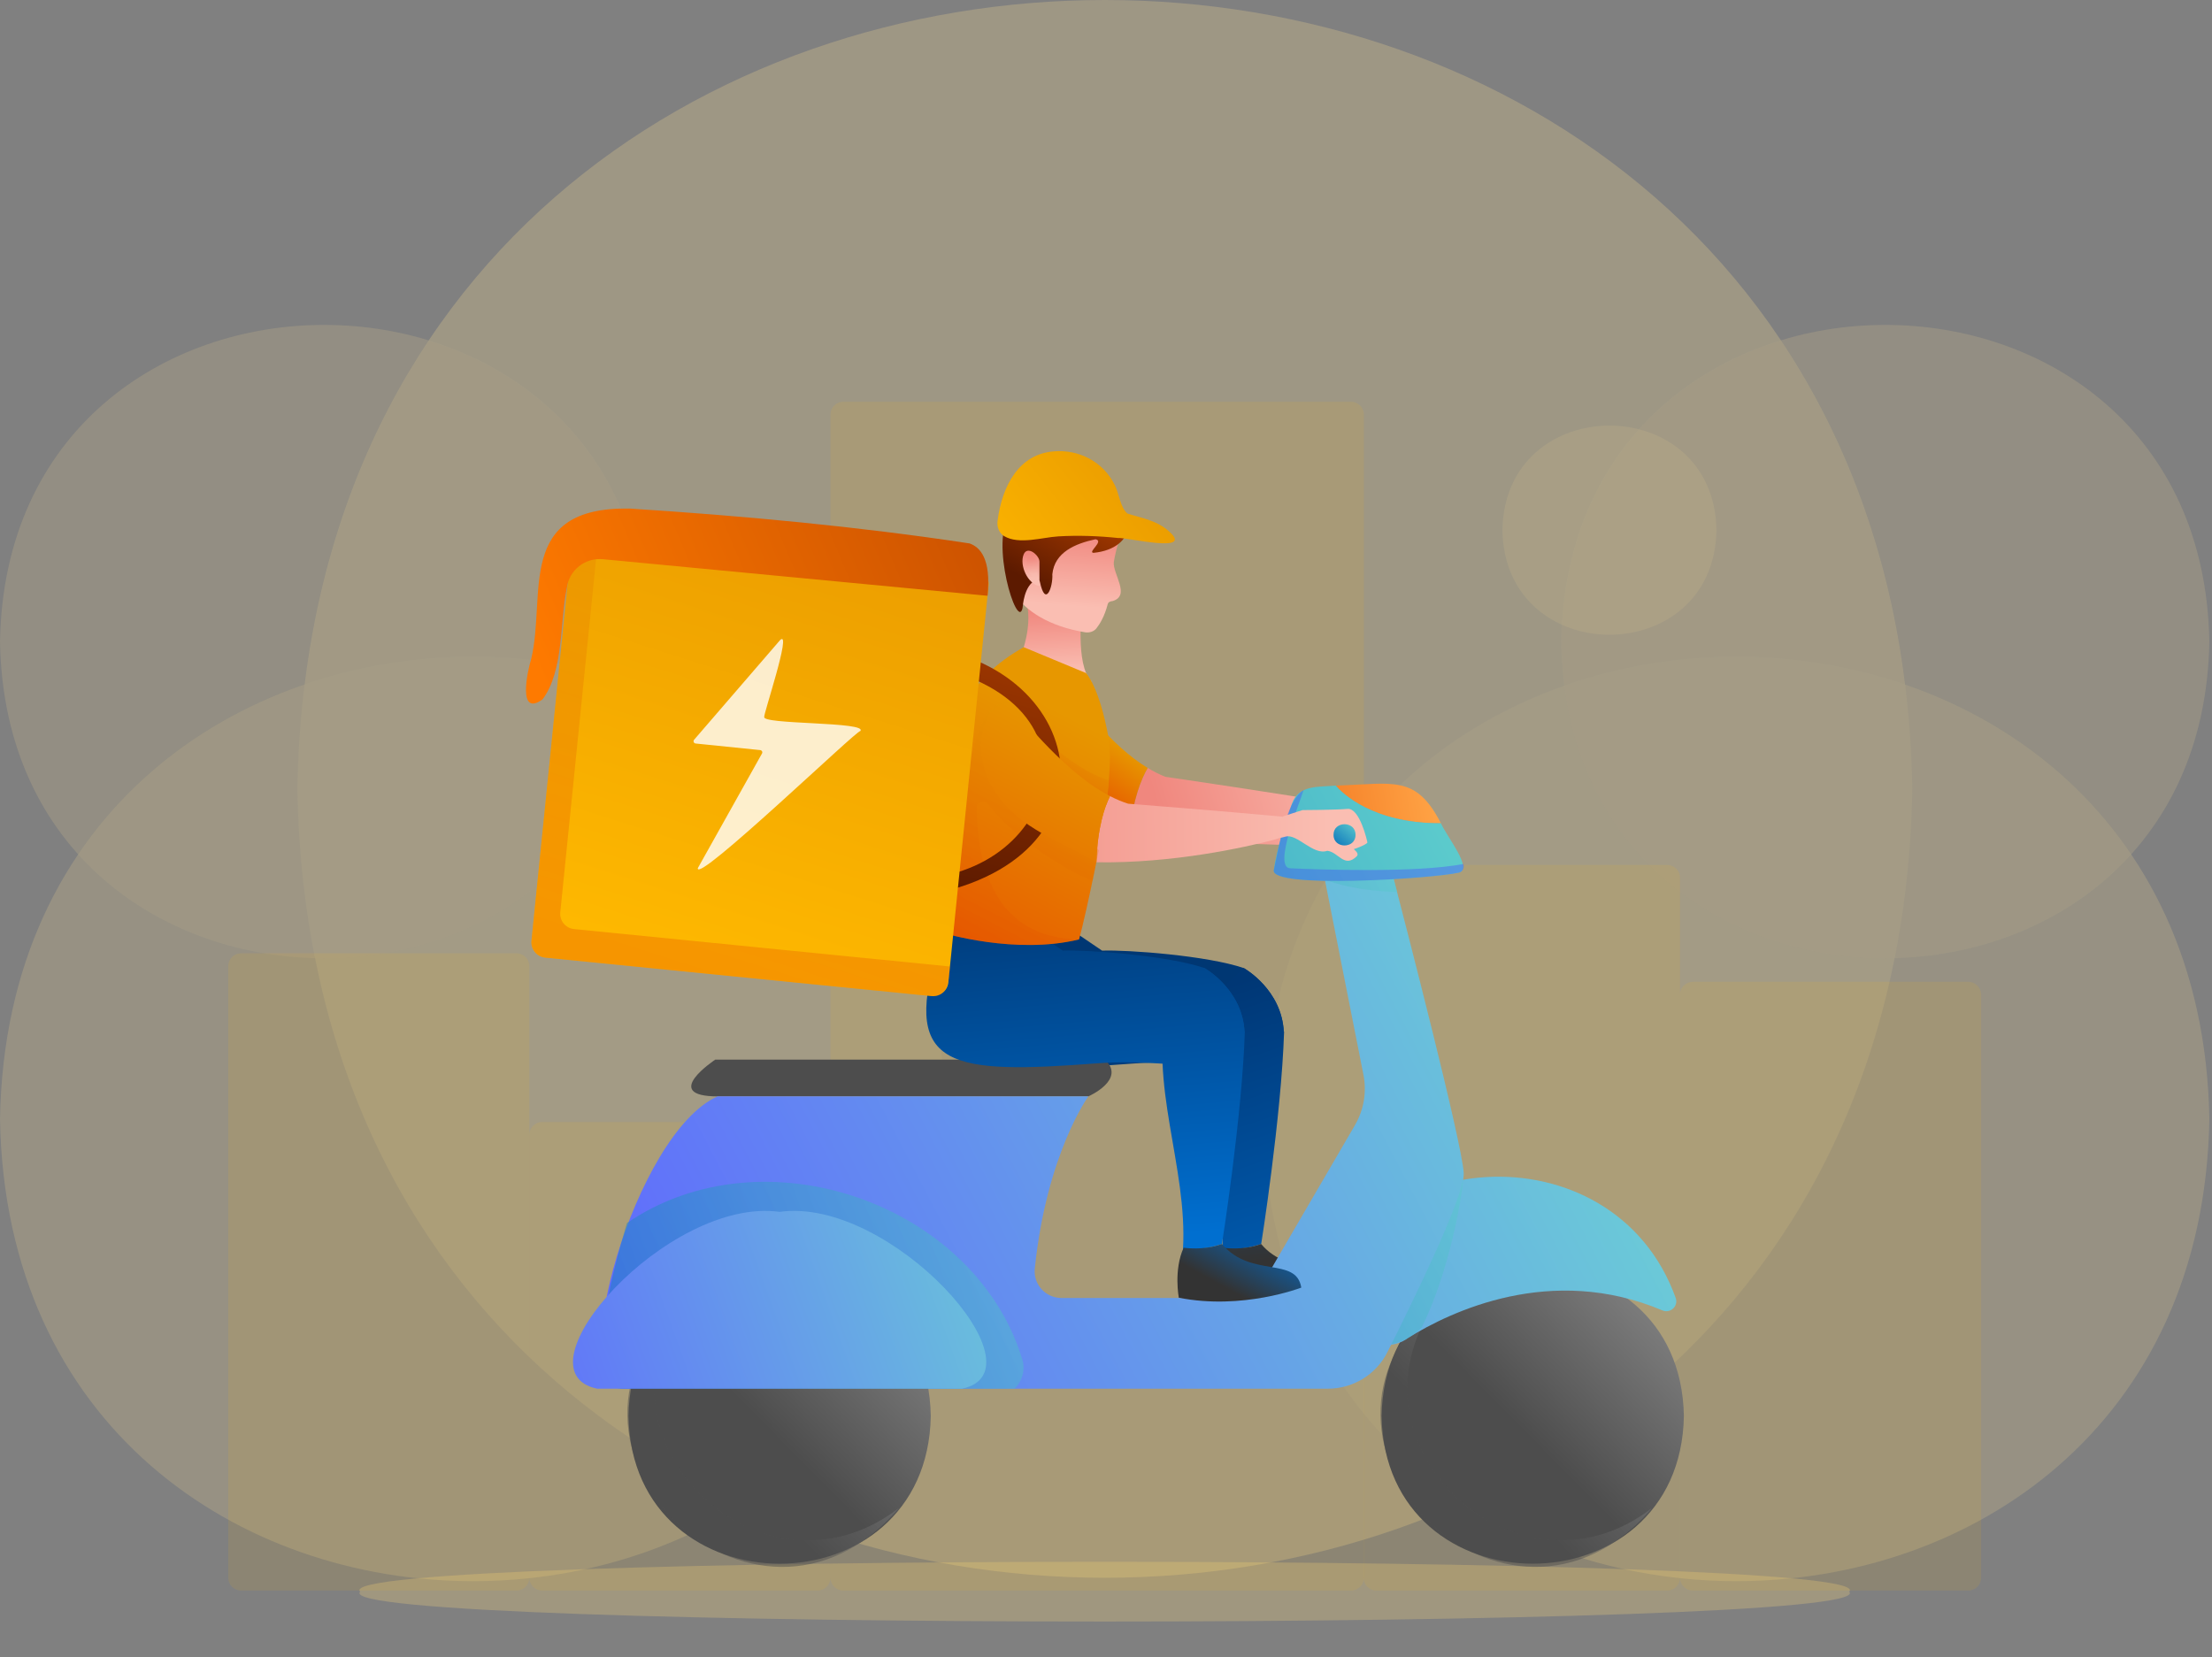 <svg width="395" height="296" viewBox="0 0 395 296" fill="none" xmlns="http://www.w3.org/2000/svg">
<rect x="0" y="0" width="395" height="296" fill="#808080" stroke="none"/>
<g clip-path="url(#clip0_470_3712)">
<g opacity="0.3">
<path opacity="0.8" d="M341.476 140.894C338.259 328.762 56.303 328.736 53.113 140.886C56.329 -46.978 338.286 -46.948 341.476 140.894Z" fill="#FFE193"/>
<path opacity="0.6" d="M168.957 199.844C167.069 309.919 1.868 309.904 0 199.844C1.884 89.772 167.088 89.791 168.957 199.844Z" fill="#FFE193"/>
<path opacity="0.6" d="M225.574 199.844C227.458 309.919 392.663 309.9 394.531 199.844C392.647 89.772 227.443 89.791 225.574 199.844Z" fill="#FFE193"/>
<path opacity="0.5" d="M278.771 114.585C280.062 190 393.248 189.989 394.527 114.585C393.236 39.169 280.05 39.181 278.771 114.585Z" fill="#FFE193"/>
<path opacity="0.5" d="M115.757 114.585C114.466 190 1.28 189.989 0 114.585C1.291 39.169 114.477 39.181 115.757 114.585Z" fill="#FFE193"/>
</g>
<g opacity="0.5">
<g opacity="0.5">
<g style="mix-blend-mode:multiply">
<path d="M330.216 284.264C337.142 291.381 57.366 291.381 64.311 284.264C57.385 277.151 337.161 277.151 330.216 284.264Z" fill="#FFDA7A"/>
</g>
</g>
</g>
<path opacity="0.1" d="M92.235 170.254H43.045C41.781 170.254 40.755 171.279 40.755 172.544V281.773C40.755 283.037 41.781 284.063 43.045 284.063H92.235C93.5 284.063 94.525 283.037 94.525 281.773V172.544C94.525 171.279 93.5 170.254 92.235 170.254Z" fill="#FFB902"/>
<path opacity="0.1" d="M146.004 200.383H96.815C95.55 200.383 94.525 201.408 94.525 202.673V281.776C94.525 283.04 95.55 284.066 96.815 284.066H146.004C147.269 284.066 148.294 283.04 148.294 281.776V202.673C148.294 201.408 147.269 200.383 146.004 200.383Z" fill="#FFB902"/>
<path opacity="0.1" d="M241.258 71.75H150.584C149.32 71.75 148.294 72.775 148.294 74.04V281.773C148.294 283.038 149.32 284.063 150.584 284.063H241.258C242.523 284.063 243.548 283.038 243.548 281.773V74.04C243.548 72.775 242.523 71.75 241.258 71.75Z" fill="#FFB902"/>
<path opacity="0.1" d="M297.717 154.477H245.789C244.524 154.477 243.499 155.502 243.499 156.766V281.774C243.499 283.039 244.524 284.064 245.789 284.064H297.717C298.981 284.064 300.007 283.039 300.007 281.774V156.766C300.007 155.502 298.981 154.477 297.717 154.477Z" fill="#FFB902"/>
<path opacity="0.1" d="M351.482 175.352H302.292C301.028 175.352 300.002 176.377 300.002 177.641V281.774C300.002 283.039 301.028 284.064 302.292 284.064H351.482C352.747 284.064 353.772 283.039 353.772 281.774V177.641C353.772 176.377 352.747 175.352 351.482 175.352Z" fill="#FFB902"/>
<path d="M239.66 143.639C230.2 141.964 208.098 138.732 208.094 138.732C207.024 138.311 205.975 137.775 204.946 137.152C203.834 139.055 202.315 142.663 201.707 148.78C203.716 150.47 206.424 150.28 208.938 150.227C219.073 150.083 229.141 151.663 239.261 150.375C238.631 148.104 238.969 145.86 239.66 143.639Z" fill="url(#paint0_linear_470_3712)"/>
<path d="M187.945 119.266C182.476 119.588 180.756 129.067 184.763 135.337C188.37 141.8 195.863 144.762 201.703 148.78C202.311 142.662 203.834 139.055 204.943 137.152C198.494 133.252 192.817 125.744 187.941 119.269L187.945 119.266Z" fill="url(#paint1_linear_470_3712)"/>
<path d="M193.254 108.155C193.254 108.155 191.917 118.781 194.902 121.69C194.902 121.69 188.123 128.051 181.777 118.352C181.777 118.352 184.58 112.648 183.312 107.438L193.254 108.155Z" fill="url(#paint2_linear_470_3712)"/>
<path d="M220.315 191.532C220.638 190.659 217.812 190.203 214.649 189.968C206.602 189.485 204.756 189.793 198.232 190.237C189.486 190.651 177.194 191.6 170.366 185.027C166.967 180.181 174.737 166.472 174.737 166.472L184.591 161.539L185.977 163.32L186.505 162.8C187.842 163.704 195.308 168.766 196.804 169.78C201.437 169.613 215.579 170.668 222.103 172.894C222.324 173.019 228.867 176.767 229.25 184.264L220.174 191.965C220.262 191.68 220.319 191.532 220.319 191.532H220.315Z" fill="url(#paint3_linear_470_3712)"/>
<path d="M229.304 184.215C228.829 199.344 225.164 222.642 225.202 222.175C221.481 223.429 218.257 223.121 218.257 223.121C219.126 208.394 211.987 193.454 215.587 178.982C215.591 178.978 218.921 175.868 222.1 172.895C222.316 173.02 228.863 176.768 229.247 184.264L229.304 184.215Z" fill="url(#paint4_linear_470_3712)"/>
<path d="M218.374 222.836C218.374 222.836 221.906 223.402 225.202 222.172C230.409 228.339 238.479 224.34 239.382 229.961C239.382 229.961 228.905 234.028 217.512 231.768C217.512 231.768 216.567 226.809 218.374 222.836Z" fill="url(#paint5_linear_470_3712)"/>
<path d="M300.694 252.899C300.09 288.068 247.308 288.064 246.711 252.899C247.315 217.73 300.097 217.734 300.694 252.899Z" fill="url(#paint6_linear_470_3712)"/>
<path style="mix-blend-mode:multiply" opacity="0.5" d="M295.016 269.316C269.208 299.563 226.524 257.619 257.14 231.766C237.901 256.507 270.374 288.296 295.016 269.316Z" fill="url(#paint7_linear_470_3712)"/>
<path d="M257.307 147.035C245.048 147.088 239.629 141.597 238.528 140.31C248.952 139.964 252.814 138.339 257.307 147.035Z" fill="url(#paint8_linear_470_3712)"/>
<g style="mix-blend-mode:multiply">
<path d="M194.355 195.808C194.355 195.808 201.183 192.812 197.302 189.242H127.734C127.734 189.242 117.777 195.808 128.171 195.808H194.355Z" fill="#4D4D4D"/>
</g>
<path d="M296.858 234.035C276.967 225.612 258.993 234.263 251.474 238.93C246.571 242.629 239.033 237.506 234.339 235.804C241.445 203.833 288.132 200.909 299.224 231.794C299.767 233.245 298.298 234.639 296.862 234.031L296.858 234.035Z" fill="url(#paint9_linear_470_3712)"/>
<g style="mix-blend-mode:multiply" opacity="0.5">
<path d="M261.309 210.398C261.013 214.378 258.704 227.32 253.874 237.114C247.236 243.475 241.198 238.405 234.335 235.804C238.137 222.061 245.88 210.729 261.309 210.402V210.398Z" fill="url(#paint10_linear_470_3712)"/>
</g>
<path d="M247.749 241.494C245.736 245.493 241.619 248.018 237.112 248.018H111.492C100.487 248.018 113.429 202.216 128.171 195.805H194.355C194.355 195.805 186.897 206.036 184.785 226.569C184.497 229.372 186.703 231.814 189.543 231.814H219.388C222.225 231.814 224.849 230.314 226.266 227.876L241.957 200.944C243.545 198.221 244.08 195.023 243.469 191.94C243.085 190.06 235.965 153.964 235.817 153.254H247.916C251.364 166.545 261.048 203.997 261.382 209.507C261.53 213.491 252.727 231.59 247.749 241.494Z" fill="url(#paint11_linear_470_3712)"/>
<path style="mix-blend-mode:multiply" opacity="0.5" d="M249.488 159.311C241.061 159.079 236.58 157.089 236.58 157.089L243.788 153.254H247.92C247.92 153.254 248.531 155.589 249.488 159.311Z" fill="url(#paint12_linear_470_3712)"/>
<path d="M260.516 155.848C255.541 156.946 227.014 158.749 227.462 155.423C227.845 152.088 229.6 146.711 230.712 143.517C231.913 140.145 235.387 140.586 238.528 140.305C239.629 141.592 245.048 147.08 257.307 147.03C258.454 149.593 263.068 155.164 260.516 155.848Z" fill="url(#paint13_linear_470_3712)"/>
<path d="M166.211 252.899C165.607 288.068 112.825 288.064 112.229 252.899C112.833 217.73 165.615 217.734 166.211 252.899Z" fill="url(#paint14_linear_470_3712)"/>
<path style="mix-blend-mode:multiply" opacity="0.5" d="M160.534 269.316C134.726 299.563 92.041 257.619 122.657 231.766C103.419 256.507 135.892 288.296 160.534 269.316Z" fill="url(#paint15_linear_470_3712)"/>
<path style="mix-blend-mode:multiply" opacity="0.5" d="M181.174 248.019H111.493C103.472 248.631 109.43 227.034 111.948 218.436C136.31 201.788 173.807 214.859 182.461 242.475C183.194 244.526 182.575 246.637 181.178 248.019H181.174Z" fill="url(#paint16_linear_470_3712)"/>
<path d="M171.778 248.02H106.658C91.525 244.906 119.277 213.686 139.218 216.432C159.072 213.66 186.934 244.868 171.778 248.02Z" fill="url(#paint17_linear_470_3712)"/>
<path style="mix-blend-mode:multiply" opacity="0.5" d="M260.516 155.852C255.541 156.949 227.018 158.753 227.462 155.427C228.275 151.853 229.551 143.096 232.775 141.125C232.255 142.99 227.139 155.092 230.466 155.077C235.38 155.297 252.955 155.932 261.291 154.306C261.564 154.944 261.203 155.685 260.516 155.856V155.852Z" fill="url(#paint18_linear_470_3712)"/>
<path d="M218.109 185.358C218.124 184.982 218.12 184.617 218.097 184.26L218.154 184.211C218.139 184.591 218.124 184.974 218.109 185.358Z" fill="url(#paint19_linear_470_3712)"/>
<path d="M213.304 191.532C213.627 190.659 210.802 190.203 207.639 189.967C199.592 189.485 197.746 189.793 191.222 190.237C167.453 191.771 160.754 189.17 168.429 166.624L177.577 161.535L178.963 163.316L179.491 162.796C180.828 163.7 188.294 168.762 189.79 169.776C194.423 169.609 208.565 170.664 215.089 172.89C215.31 173.015 221.853 176.763 222.236 184.26L213.16 191.961C213.247 191.676 213.304 191.528 213.304 191.528V191.532Z" fill="url(#paint20_linear_470_3712)"/>
<path d="M222.293 184.215C221.818 199.344 218.154 222.642 218.192 222.175C214.47 223.429 211.246 223.121 211.246 223.121C212.116 208.394 204.976 193.454 208.576 178.982C208.58 178.978 211.911 175.868 215.089 172.895C215.306 173.02 221.853 176.768 222.236 184.264L222.293 184.215Z" fill="url(#paint21_linear_470_3712)"/>
<path d="M211.364 222.836C211.364 222.836 214.896 223.402 218.192 222.172C223.399 228.339 231.468 224.34 232.372 229.961C232.372 229.961 221.895 234.028 210.502 231.768C210.502 231.768 209.556 226.809 211.364 222.836Z" fill="url(#paint22_linear_470_3712)"/>
<path d="M198.012 139.347C197.613 146.255 193.952 163.203 192.692 167.776C181.348 170.559 168.425 166.625 168.425 166.625C174.889 143.881 162.216 127.184 182.81 115.586L193.918 120.2C193.918 120.2 196.288 122.547 197.947 131.718C198.293 133.628 198.266 136.302 198.008 139.347H198.012Z" fill="url(#paint23_linear_470_3712)"/>
<path d="M180.942 94.784C180.942 94.784 178.857 102.857 181.102 106.081C183.221 109.123 187.314 111.865 193.747 112.924C194.541 113.057 195.346 112.784 195.787 112.222C196.41 111.432 197.245 110.069 197.796 107.942C197.91 107.509 198.232 107.395 198.703 107.338C201.927 106.37 198.688 102.496 198.893 100.389C199.075 99.318 199.451 97.446 199.987 96.352C200.769 94.749 186.995 88.537 180.942 94.784Z" fill="url(#paint24_linear_470_3712)"/>
<path d="M185.009 103.568C185.302 103.436 185.647 103.61 185.704 103.914C186.676 108.581 188.047 104.856 187.918 102.558C188.309 98.601 192.065 97.075 195.627 96.308C197.256 96.619 194.127 98.654 195.274 98.734C203.097 97.975 203.75 90.49 195.491 89.461C190.292 88.204 184.8 88.667 180.395 91.705C176.636 96.649 181.675 112.751 182.586 108.631C182.659 108.296 182.807 104.567 185.013 103.565L185.009 103.568Z" fill="url(#paint25_linear_470_3712)"/>
<path d="M185.617 100.269C185.575 99.153 183.437 97.341 182.78 99.058C182.024 101.018 183.536 104.314 185.617 104.667V100.266V100.269Z" fill="url(#paint26_linear_470_3712)"/>
<path style="mix-blend-mode:multiply" opacity="0.5" d="M185.237 100.235C182.526 97.121 182.86 103.189 185.237 103.379V100.235Z" fill="url(#paint27_linear_470_3712)"/>
<path d="M188.229 80.613C182.039 81.038 178.944 86.67 178.135 93.042C177.983 94.155 178.462 95.26 179.328 95.761C182.013 97.318 186.114 95.966 188.985 95.795C192.543 95.587 196.105 95.712 199.641 96.084C201.164 95.944 213.244 98.921 208.839 94.983C206.655 92.951 203.932 92.556 201.327 91.717C200.081 90.692 199.842 88.219 199.117 86.727C196.975 82.322 192.517 80.256 188.229 80.609V80.613Z" fill="url(#paint28_linear_470_3712)"/>
<path d="M201.468 143.539C201.468 143.539 218.306 144.846 228.985 145.852C230.082 148.096 230.276 147.037 229.539 149.425C228.742 149.581 228.016 149.786 227.344 150.025C222.358 151.313 209.545 154.21 195.787 154.001C195.969 147.857 197.237 144.154 198.213 142.18C199.284 142.73 200.37 143.194 201.464 143.539H201.468Z" fill="url(#paint29_linear_470_3712)"/>
<path d="M230.435 145.988C229.965 145.942 229.482 145.897 228.981 145.851C228.981 145.847 228.981 145.844 228.981 145.84C228.985 145.84 229.638 145.908 230.439 145.988H230.435Z" fill="url(#paint30_linear_470_3712)"/>
<path d="M233.265 146.279C233.139 146.268 232.137 146.165 231.13 146.062C231.894 146.138 232.604 146.203 233.265 146.279Z" fill="url(#paint31_linear_470_3712)"/>
<path style="mix-blend-mode:multiply" opacity="0.3" d="M174.403 144.302C174.585 154.354 177.414 167.512 192.692 167.77C181.348 170.554 168.425 166.62 168.425 166.62C171.361 154.43 170.848 150.632 170.396 144.104C174.41 137.162 173.552 125.523 180.012 125.496C183.969 132.047 192.312 144.514 196.189 151.893C195.836 153.788 195.464 155.637 195.099 157.361C190.527 155.508 181.223 149.895 176.457 143.614C175.793 142.737 174.384 143.208 174.406 144.302H174.403Z" fill="url(#paint32_linear_470_3712)"/>
<path style="mix-blend-mode:multiply" opacity="0.3" d="M198.012 139.345C197.898 140.716 197.731 142.159 197.533 143.643C196.747 143.947 196.189 144.137 196.189 144.137L182.594 128.457C182.951 128.825 191.176 137.328 198.012 139.348V139.345Z" fill="url(#paint33_linear_470_3712)"/>
<path d="M232.585 144.678C232.585 144.678 238.475 144.659 240.639 144.466C242.804 144.272 244.129 150.151 244.175 150.447C244.221 150.747 242.09 151.582 241.82 151.62C241.555 151.662 242.815 152.285 242.295 152.908C240.051 155.152 238.991 152.129 237.005 151.951C234.499 152.839 231.567 148.776 229.539 149.425L228.981 145.84L232.585 144.678Z" fill="url(#paint34_linear_470_3712)"/>
<path style="mix-blend-mode:multiply" opacity="0.3" d="M242.455 150.199C242.455 150.199 240.996 150.966 240.738 150.833C240.48 150.7 239.485 148.069 239.458 147.905C239.432 147.738 241.437 146.755 242.455 150.199Z" fill="url(#paint35_linear_470_3712)"/>
<path d="M242.06 149.097C242.098 151.623 238.095 151.623 238.133 149.097C238.095 146.572 242.098 146.572 242.06 149.097Z" fill="url(#paint36_linear_470_3712)"/>
<path d="M165.463 115.586C195.65 119.627 201.012 156.717 160.158 160.64V156.865C188.218 159.038 200.021 124.506 164.157 118.582L165.467 115.586H165.463Z" fill="url(#paint37_linear_470_3712)"/>
<path d="M180.011 125.496C174.573 126.195 173.525 135.772 177.953 141.746C182.001 147.947 189.684 150.389 195.786 154C195.969 147.856 197.233 144.153 198.213 142.179C191.51 138.727 185.324 131.625 180.011 125.496Z" fill="url(#paint38_linear_470_3712)"/>
<path d="M176.533 104.556L169.348 175.449C169.196 176.952 167.844 178.046 166.329 177.894L97.369 171.028C95.858 170.876 94.753 169.536 94.905 168.036L102.09 97.139C102.245 95.639 103.593 94.542 105.109 94.694L130.677 97.238L174.068 101.56C175.58 101.712 176.685 103.048 176.537 104.552L176.533 104.556Z" fill="url(#paint39_linear_470_3712)"/>
<path style="mix-blend-mode:multiply" opacity="0.3" d="M169.637 172.611C169.477 174.745 169.409 178.209 166.329 177.894L97.369 171.028C95.858 170.876 94.753 169.535 94.905 168.035L102.09 97.139C102.321 94.682 104.998 94.435 106.947 94.879L100.05 162.935C99.898 164.439 101.003 165.779 102.519 165.927L169.64 172.615L169.637 172.611Z" fill="url(#paint40_linear_470_3712)"/>
<path d="M176.347 106.404C176.347 106.404 125.163 101.536 107.657 99.869C104.478 99.565 101.626 101.824 101.228 104.965C99.963 110.859 100.711 119.84 96.883 124.906C92.383 128.153 94.172 119.889 94.863 117.66C97.593 106.248 91.935 90.458 112.449 90.827C132.717 92.125 153.14 94.02 173.149 97.055C174.995 97.723 177.023 99.751 176.347 106.404Z" fill="url(#paint41_linear_470_3712)"/>
<path opacity="0.8" d="M139.306 114.315L123.949 132.114C123.732 132.365 123.888 132.752 124.218 132.786L135.755 133.964C136.051 133.994 136.218 134.313 136.074 134.567L124.609 155.051C124.256 158.025 153.285 130.109 153.592 130.595C155.347 128.833 135.535 129.456 136.503 127.986C136.074 128.324 141.527 112.207 139.302 114.315H139.306Z" fill="white"/>
<path opacity="0.1" d="M306.512 94.685C306.086 119.589 268.707 119.585 268.286 94.685C268.711 69.78 306.09 69.784 306.512 94.685Z" fill="#FFE193"/>
</g>
<defs>
<linearGradient id="paint0_linear_470_3712" x1="207.969" y1="148.188" x2="246.294" y2="136.199" gradientUnits="userSpaceOnUse">
<stop stop-color="#F0877E"/>
<stop offset="1" stop-color="#FABEB2"/>
</linearGradient>
<linearGradient id="paint1_linear_470_3712" x1="196.056" y1="130.495" x2="188.15" y2="142.359" gradientUnits="userSpaceOnUse">
<stop stop-color="#E79700"/>
<stop offset="1" stop-color="#E74700"/>
</linearGradient>
<linearGradient id="paint2_linear_470_3712" x1="187.766" y1="108.938" x2="188.336" y2="119.981" gradientUnits="userSpaceOnUse">
<stop stop-color="#F0877E"/>
<stop offset="1" stop-color="#FABEB2"/>
</linearGradient>
<linearGradient id="paint3_linear_470_3712" x1="224.238" y1="257.917" x2="199.254" y2="182.509" gradientUnits="userSpaceOnUse">
<stop stop-color="#006FD0"/>
<stop offset="1" stop-color="#003773"/>
</linearGradient>
<linearGradient id="paint4_linear_470_3712" x1="240.172" y1="252.506" x2="215.241" y2="177.262" gradientUnits="userSpaceOnUse">
<stop stop-color="#006FD0"/>
<stop offset="1" stop-color="#003775"/>
</linearGradient>
<linearGradient id="paint5_linear_470_3712" x1="222.081" y1="171.657" x2="227.8" y2="224.982" gradientUnits="userSpaceOnUse">
<stop stop-color="#006FD0"/>
<stop offset="1" stop-color="#333333"/>
</linearGradient>
<linearGradient id="paint6_linear_470_3712" x1="319.214" y1="207.913" x2="271.452" y2="255.124" gradientUnits="userSpaceOnUse">
<stop stop-color="#B3B3B3"/>
<stop offset="1" stop-color="#4D4D4D"/>
</linearGradient>
<linearGradient id="paint7_linear_470_3712" x1="290.9" y1="235.909" x2="264.317" y2="262.18" gradientUnits="userSpaceOnUse">
<stop stop-color="#B3B3B3"/>
<stop offset="1" stop-color="#4D4D4D"/>
</linearGradient>
<linearGradient id="paint8_linear_470_3712" x1="209.947" y1="150.491" x2="256.247" y2="142.174" gradientUnits="userSpaceOnUse">
<stop stop-color="#E75100"/>
<stop offset="1" stop-color="#FFA345"/>
</linearGradient>
<linearGradient id="paint9_linear_470_3712" x1="323.422" y1="198.573" x2="131.68" y2="298.809" gradientUnits="userSpaceOnUse">
<stop stop-color="#6DDDD0"/>
<stop offset="1" stop-color="#5F65FF"/>
</linearGradient>
<linearGradient id="paint10_linear_470_3712" x1="284.801" y1="208.23" x2="170.199" y2="268.14" gradientUnits="userSpaceOnUse">
<stop stop-color="#6DDDD0"/>
<stop offset="1" stop-color="#0068B9"/>
</linearGradient>
<linearGradient id="paint11_linear_470_3712" x1="302.551" y1="159.979" x2="111.842" y2="259.676" gradientUnits="userSpaceOnUse">
<stop stop-color="#6DDDD0"/>
<stop offset="1" stop-color="#5F65FF"/>
</linearGradient>
<linearGradient id="paint12_linear_470_3712" x1="260.516" y1="149.027" x2="186.832" y2="187.55" gradientUnits="userSpaceOnUse">
<stop stop-color="#6DDDD0"/>
<stop offset="1" stop-color="#0068B9"/>
</linearGradient>
<linearGradient id="paint13_linear_470_3712" x1="286.1" y1="127.89" x2="94.654" y2="227.975" gradientUnits="userSpaceOnUse">
<stop stop-color="#6DDDD0"/>
<stop offset="1" stop-color="#0068B9"/>
</linearGradient>
<linearGradient id="paint14_linear_470_3712" x1="184.732" y1="207.913" x2="136.966" y2="255.124" gradientUnits="userSpaceOnUse">
<stop stop-color="#B3B3B3"/>
<stop offset="1" stop-color="#4D4D4D"/>
</linearGradient>
<linearGradient id="paint15_linear_470_3712" x1="156.417" y1="235.909" x2="129.831" y2="262.18" gradientUnits="userSpaceOnUse">
<stop stop-color="#B3B3B3"/>
<stop offset="1" stop-color="#4D4D4D"/>
</linearGradient>
<linearGradient id="paint16_linear_470_3712" x1="208.884" y1="210.029" x2="87.553" y2="253.841" gradientUnits="userSpaceOnUse">
<stop stop-color="#6DDDD0"/>
<stop offset="1" stop-color="#0068B9"/>
</linearGradient>
<linearGradient id="paint17_linear_470_3712" x1="203.583" y1="213.61" x2="83.694" y2="256.902" gradientUnits="userSpaceOnUse">
<stop stop-color="#6DDDD0"/>
<stop offset="1" stop-color="#5F65FF"/>
</linearGradient>
<linearGradient id="paint18_linear_470_3712" x1="285.865" y1="128.004" x2="95.182" y2="227.69" gradientUnits="userSpaceOnUse">
<stop stop-color="#5F65FF"/>
<stop offset="1" stop-color="#0068B9"/>
</linearGradient>
<linearGradient id="paint19_linear_470_3712" x1="218.826" y1="185.893" x2="217.983" y2="184.549" gradientUnits="userSpaceOnUse">
<stop stop-color="#E7659D"/>
<stop offset="1" stop-color="#6300B9"/>
</linearGradient>
<linearGradient id="paint20_linear_470_3712" x1="197.264" y1="221.814" x2="191.465" y2="155.911" gradientUnits="userSpaceOnUse">
<stop stop-color="#006FD0"/>
<stop offset="1" stop-color="#003773"/>
</linearGradient>
<linearGradient id="paint21_linear_470_3712" x1="217.808" y1="219.984" x2="212.017" y2="154.138" gradientUnits="userSpaceOnUse">
<stop stop-color="#006FD0"/>
<stop offset="1" stop-color="#003773"/>
</linearGradient>
<linearGradient id="paint22_linear_470_3712" x1="226.809" y1="217.402" x2="219.643" y2="230.451" gradientUnits="userSpaceOnUse">
<stop stop-color="#006FD0"/>
<stop offset="1" stop-color="#333333"/>
</linearGradient>
<linearGradient id="paint23_linear_470_3712" x1="192.046" y1="128.501" x2="163.64" y2="183.479" gradientUnits="userSpaceOnUse">
<stop stop-color="#E79700"/>
<stop offset="1" stop-color="#E74700"/>
</linearGradient>
<linearGradient id="paint24_linear_470_3712" x1="190.658" y1="94.482" x2="189.628" y2="108.092" gradientUnits="userSpaceOnUse">
<stop stop-color="#F0877E"/>
<stop offset="1" stop-color="#FABEB2"/>
</linearGradient>
<linearGradient id="paint25_linear_470_3712" x1="184.671" y1="104.32" x2="195.168" y2="85.716" gradientUnits="userSpaceOnUse">
<stop stop-color="#5C1A00"/>
<stop offset="1" stop-color="#B94300"/>
</linearGradient>
<linearGradient id="paint26_linear_470_3712" x1="184.033" y1="98.997" x2="184.25" y2="103.262" gradientUnits="userSpaceOnUse">
<stop stop-color="#F0877E"/>
<stop offset="1" stop-color="#FABEB2"/>
</linearGradient>
<linearGradient id="paint27_linear_470_3712" x1="184.25" y1="99.76" x2="184.39" y2="102.479" gradientUnits="userSpaceOnUse">
<stop stop-color="#F0877E"/>
<stop offset="1" stop-color="#FABEB2"/>
</linearGradient>
<linearGradient id="paint28_linear_470_3712" x1="208.955" y1="79.595" x2="174.935" y2="106.716" gradientUnits="userSpaceOnUse">
<stop stop-color="#E79700"/>
<stop offset="1" stop-color="#FEB800"/>
</linearGradient>
<linearGradient id="paint29_linear_470_3712" x1="164.244" y1="148.522" x2="237.358" y2="147.599" gradientUnits="userSpaceOnUse">
<stop stop-color="#F0877E"/>
<stop offset="1" stop-color="#FABEB2"/>
</linearGradient>
<linearGradient id="paint30_linear_470_3712" x1="228.297" y1="145.939" x2="231.016" y2="145.893" gradientUnits="userSpaceOnUse">
<stop stop-color="#F0877E"/>
<stop offset="1" stop-color="#FABEB2"/>
</linearGradient>
<linearGradient id="paint31_linear_470_3712" x1="230.128" y1="146.207" x2="234.115" y2="146.135" gradientUnits="userSpaceOnUse">
<stop stop-color="#F0877E"/>
<stop offset="1" stop-color="#FABEB2"/>
</linearGradient>
<linearGradient id="paint32_linear_470_3712" x1="192.54" y1="131.971" x2="173.328" y2="169.157" gradientUnits="userSpaceOnUse">
<stop stop-color="#E79700"/>
<stop offset="1" stop-color="#E74700"/>
</linearGradient>
<linearGradient id="paint33_linear_470_3712" x1="191.586" y1="133.101" x2="188.058" y2="139.933" gradientUnits="userSpaceOnUse">
<stop stop-color="#E79700"/>
<stop offset="1" stop-color="#E74700"/>
</linearGradient>
<linearGradient id="paint34_linear_470_3712" x1="164.259" y1="150.063" x2="237.377" y2="149.14" gradientUnits="userSpaceOnUse">
<stop stop-color="#F0877E"/>
<stop offset="1" stop-color="#FABEB2"/>
</linearGradient>
<linearGradient id="paint35_linear_470_3712" x1="237.243" y1="147.715" x2="242.642" y2="150.16" gradientUnits="userSpaceOnUse">
<stop stop-color="#F0877E"/>
<stop offset="1" stop-color="#FABEB2"/>
</linearGradient>
<linearGradient id="paint36_linear_470_3712" x1="242.743" y1="145.949" x2="237.795" y2="151.835" gradientUnits="userSpaceOnUse">
<stop stop-color="#6DDDD0"/>
<stop offset="1" stop-color="#0068B9"/>
</linearGradient>
<linearGradient id="paint37_linear_470_3712" x1="168.767" y1="159.334" x2="184.971" y2="99.26" gradientUnits="userSpaceOnUse">
<stop stop-color="#5C1A00"/>
<stop offset="1" stop-color="#B94300"/>
</linearGradient>
<linearGradient id="paint38_linear_470_3712" x1="192.433" y1="128.754" x2="164.18" y2="183.439" gradientUnits="userSpaceOnUse">
<stop stop-color="#E79700"/>
<stop offset="1" stop-color="#E74700"/>
</linearGradient>
<linearGradient id="paint39_linear_470_3712" x1="155.445" y1="74.206" x2="124.279" y2="172.289" gradientUnits="userSpaceOnUse">
<stop stop-color="#E79700"/>
<stop offset="1" stop-color="#FEB800"/>
</linearGradient>
<linearGradient id="paint40_linear_470_3712" x1="150.186" y1="90.588" x2="123.899" y2="173.321" gradientUnits="userSpaceOnUse">
<stop stop-color="#E79700"/>
<stop offset="1" stop-color="#E74700"/>
</linearGradient>
<linearGradient id="paint41_linear_470_3712" x1="95.246" y1="118.139" x2="201.608" y2="73.248" gradientUnits="userSpaceOnUse">
<stop stop-color="#FE7A00"/>
<stop offset="1" stop-color="#B94300"/>
</linearGradient>
<clipPath id="clip0_470_3712">
<rect width="394.527" height="296" fill="white"/>
</clipPath>
</defs>
</svg>

